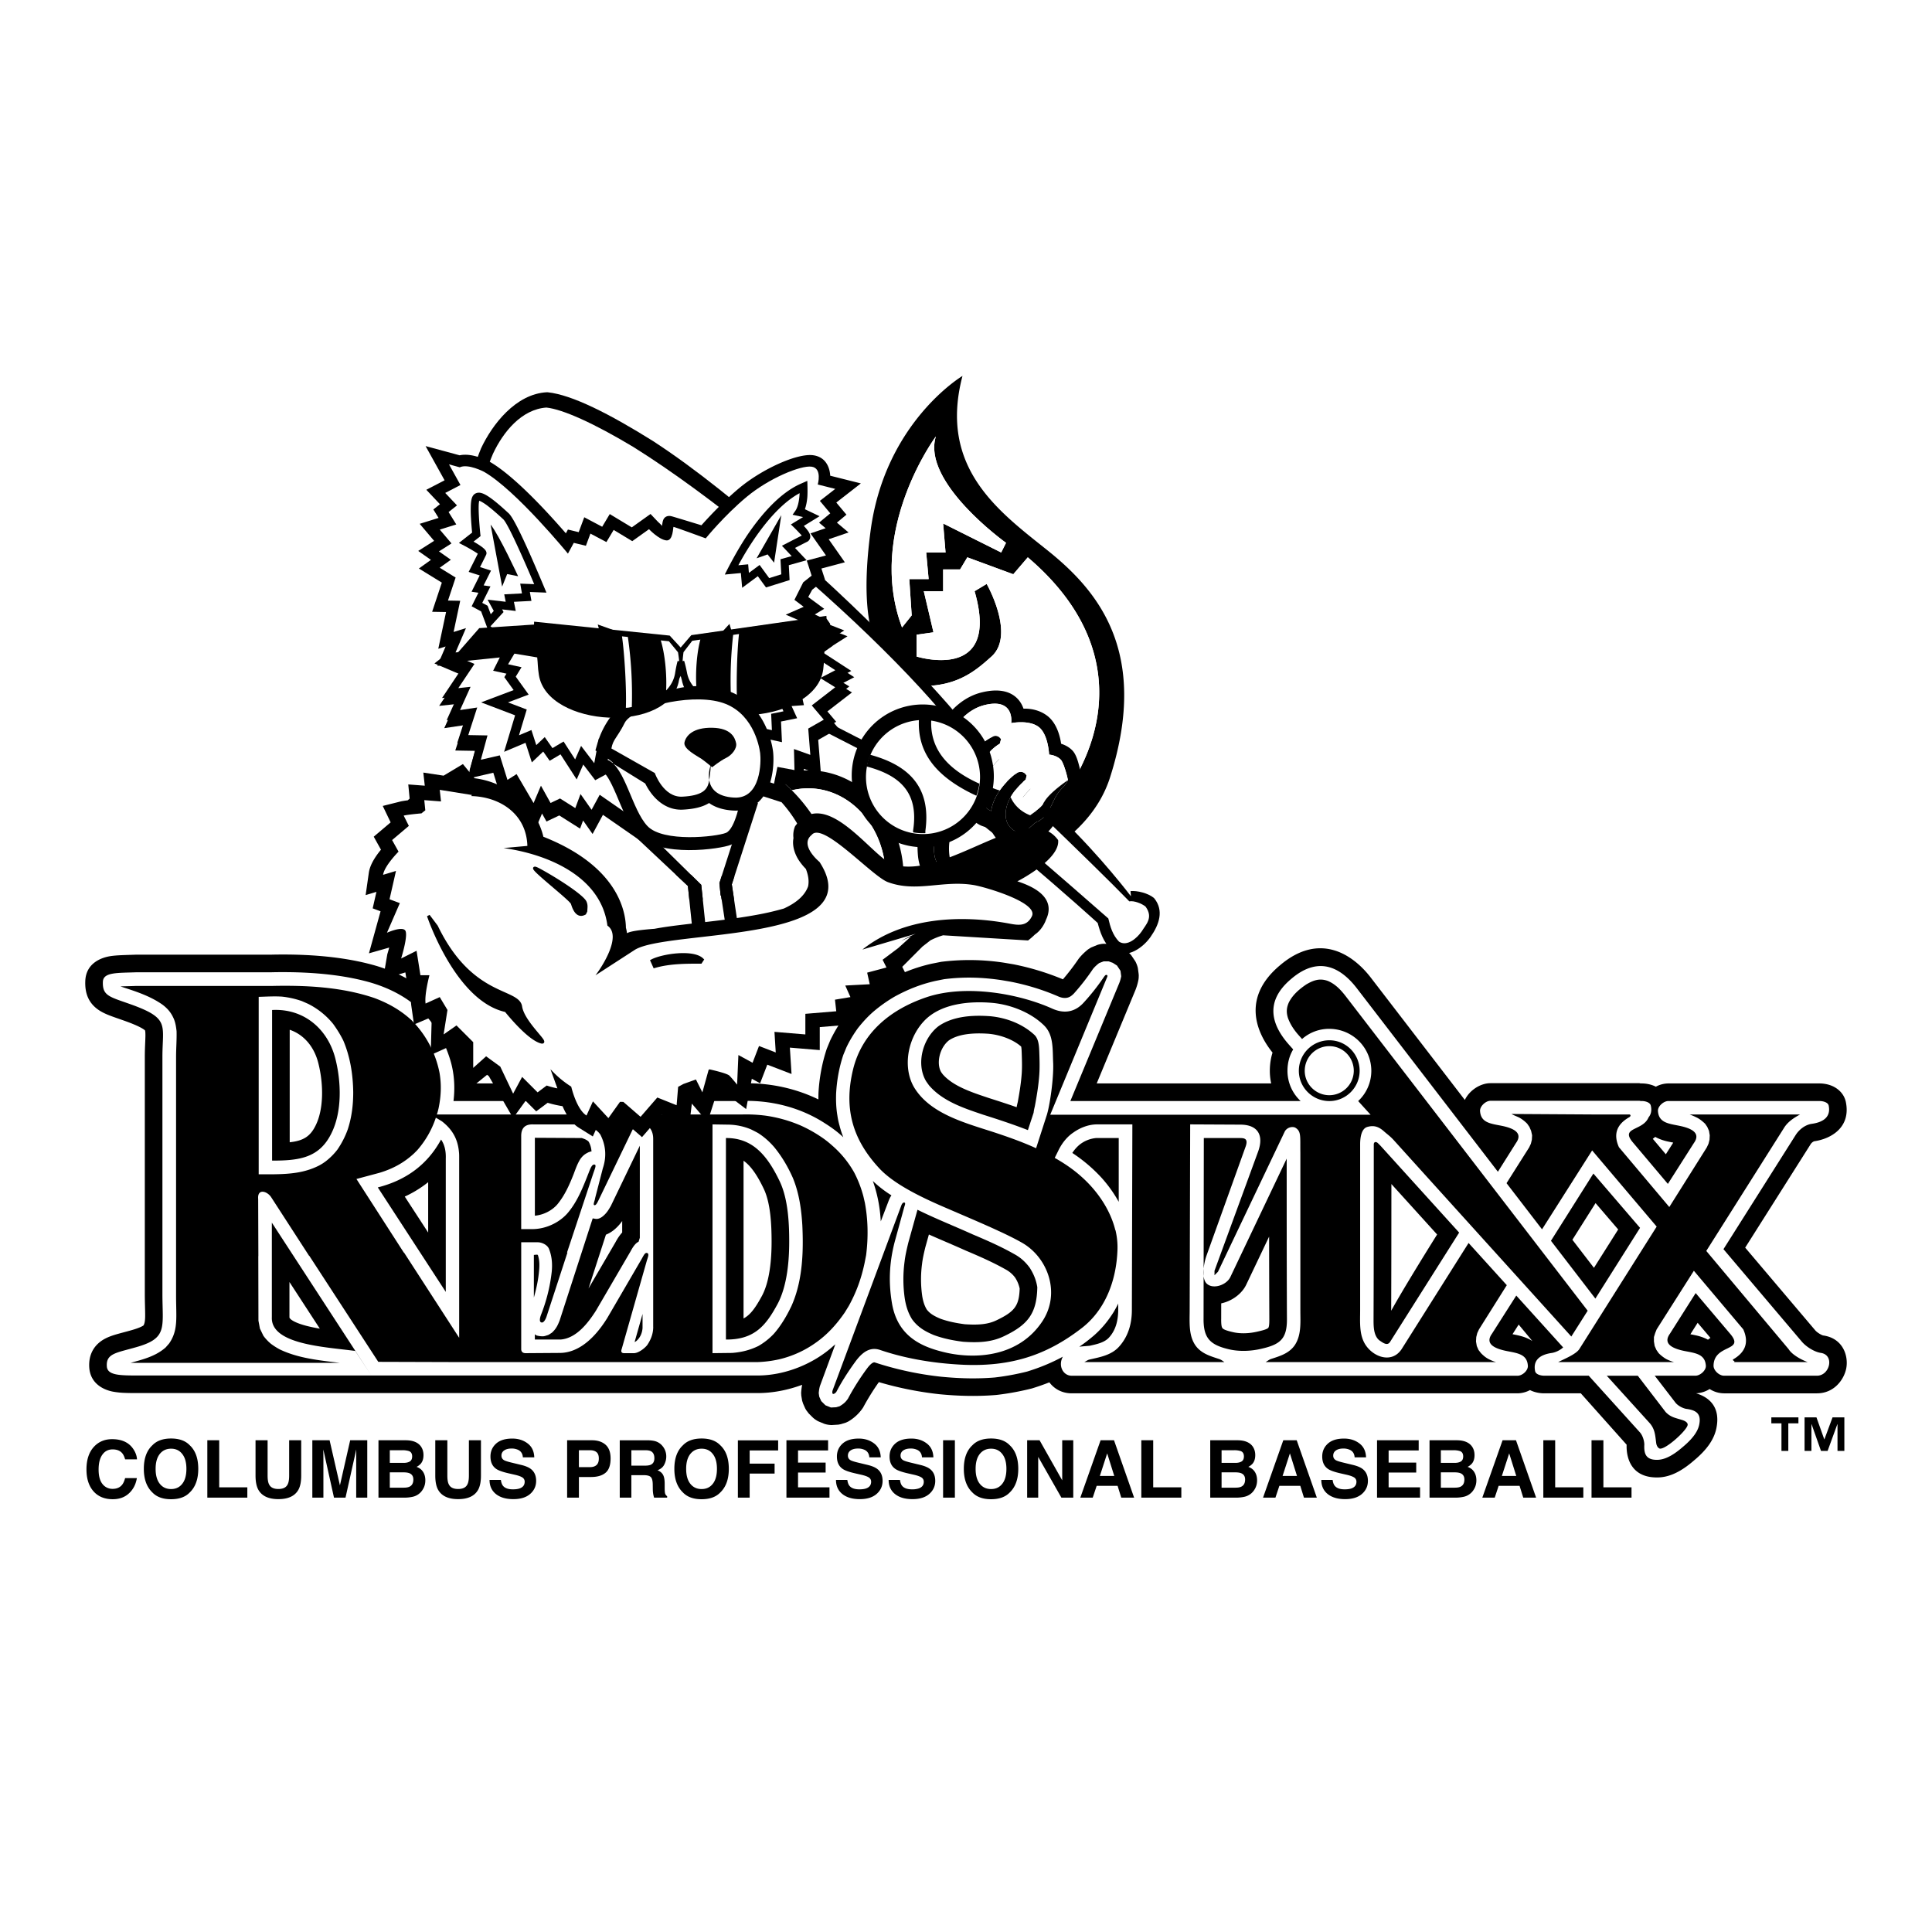 <svg xmlns="http://www.w3.org/2000/svg" width="2500" height="2500" viewBox="0 0 192.756 192.756"><g fill-rule="evenodd" clip-rule="evenodd"><path fill="#fff" d="M0 0h192.756v192.756H0V0z"/><path d="M28.878 131.457a.586.586 0 0 0 .159.189c.216.172.664.406 1.542.635.424.109.873.201 1.329.277l-3.029-4.652-.001 3.551zm122.026 1.658c.191.037.381.074.559.115.295.068.68.172 1.059.359.125.062.248.133.367.213l-1.371-1.65-.614.963zm19.746.364l-1.275-1.504-.725 1.145c.189.035.371.07.547.109a4.84 4.84 0 0 1 1.066.359l.145.076c.08-.068.162-.129.242-.185zm-64.601-35.772a23.05 23.05 0 0 0 1.576-2.063c.312-.392.641-.689.934-.925l.289-.182.643-.265.16-.047.264-.049.162-.016h.547l.148.013.244.042.145.037.471.167.213.098.574.361.141.113.213.208.113.138.365.543c.107.162.252.547.279.739l.076.568.008.146-.008.242-.018.146a5.52 5.52 0 0 1-.297 1.035l-3.873 9.338h17.408a5.984 5.984 0 0 1-.135-1.264c0-.627.09-1.236.271-1.812-1.771-2.203-2.971-5.615.75-8.716 3.941-3.349 7.266-1.077 9.035 1.212l9.4 12.227c.486-1.01 1.6-1.672 2.551-1.672h14.854c.049 0 .098.025.148.025h.1c.346 0 .783.061 1.205.234.059.023.127.055.199.092a2.663 2.663 0 0 1 1.244-.326h15.076c.346 0 .789.057 1.217.23.373.15 1.186.596 1.414 1.596.535 2.557-1.467 3.705-3.156 3.945a.756.756 0 0 0-.367.318l-6.514 10.295 6.988 8.248c.209.246.656.49.797.514 2.008.281 2.535 2.086 2.295 3.293-.219 1.102-1.197 2.48-2.922 2.48h-9.283a2.7 2.7 0 0 1-1.422-.43 2.774 2.774 0 0 1-1.354.428c1.15.338 2.414 1.215 2.059 3.311-.197 1.244-.98 2.324-2.295 3.414-1.281 1.109-2.502 1.717-3.801 1.668-2.443-.061-2.938-1.955-2.891-3.266l-4.57-5.125h-3.65c-.346 0-.789-.057-1.217-.23a2.19 2.19 0 0 1-.205-.094 2.71 2.71 0 0 1-1.252.324h-44.461c-.994 0-1.758-.453-2.238-1.096a24.96 24.96 0 0 1-1.744.609 27.778 27.778 0 0 1-3.545.65c-1.914.158-3.79.109-5.677-.074a34.747 34.747 0 0 1-6.046-1.207 24.283 24.283 0 0 0-1.575 2.539 4.491 4.491 0 0 1-1.471 1.387l-.237.111-.496.154-.261.051-.663.041a2.464 2.464 0 0 1-.752-.129l-.57-.236-.153-.08-.24-.16-.135-.111-.443-.439-.249-.328-.103-.178-.209-.471-.096-.293-.086-.51-.016-.277c.022-.305.053-.551.101-.803-1.427.529-2.945.824-4.437.824H13.853c-.487 0-.936 0-1.336-.016a8.115 8.115 0 0 1-1.274-.131c-.754-.15-2.195-.682-2.335-2.363-.104-1.389.534-2.398 1.647-2.955.409-.205.862-.342 1.245-.449.372-.104.81-.215 1.301-.355.731-.207 1.067-.375 1.216-.479.104-.17.168-.451.166-1.023-.001-.592-.035-1.299-.035-2.156v-23.615c0-.809.046-1.457.058-1.994.012-.504-.027-.625-.035-.643a.837.837 0 0 0-.177-.137c-.243-.16-.722-.406-1.661-.75-.565-.205-1.034-.361-1.424-.504-.398-.146-.856-.326-1.259-.58-1.126-.709-1.483-1.75-1.442-2.922.046-1.857 1.658-2.369 2.41-2.504.661-.119 1.626-.125 2.73-.166h13.475c4.761-.1 8.108.438 10.483 1.139 4.394 1.342 7.518 4.146 8.968 8.754.303.965.464 1.961.5 2.955h26.664c2.76-.121 5.484.412 7.914 1.596a17.55 17.55 0 0 1 .01-.686c.082-1.453.354-2.949.827-4.371l.334-.811a14.66 14.66 0 0 1 1.37-2.309 14.263 14.263 0 0 1 1.791-1.906 16.479 16.479 0 0 1 2.413-1.709c1.438-.787 2.943-1.387 4.559-1.748l.948-.188a22.708 22.708 0 0 1 6.331.098l.904.154a26.03 26.03 0 0 1 4.91 1.494zm60.892 16.291a26.184 26.184 0 0 1-.559-.113 4.864 4.864 0 0 1-1.059-.361l-.18-.096c-.082.07-.164.135-.244.191l1.301 1.543.741-1.164zM28.904 102.74v11.225c1.358-.15 2.048-.578 2.584-1.672.801-1.602.808-4.055.288-6.156-.406-1.698-1.463-2.92-2.872-3.397zm109.895 28.033c.541-.975 1.254-2.18 1.967-3.361a312.51 312.51 0 0 1 2.615-4.246l-4.561-5.035c-.002 4.223-.004 8.426-.021 12.642zm22.648-8.109l-2.258-2.631-2.311 3.66 2.15 2.799 2.419-3.828zm-69.432 6.678c.093.541.223.926.44 1.297.291.383.664.637 1.391.938.741.266 1.551.432 2.417.543 1.317.088 2.306.023 3.173-.402 1.816-.869 2.238-1.453 2.297-3.156a3.178 3.178 0 0 0-.461-1.105 2.853 2.853 0 0 0-.953-.812c-1.254-.709-2.641-1.316-3.988-1.883-1.195-.541-2.434-1.053-3.655-1.596l-.361 1.297c-.127.531-.257 1.078-.321 1.631a11.667 11.667 0 0 0 .021 3.248zm29.956 3.174c.09.105.307.227 1.092.404.713.156 1.58.129 2.41-.07.33-.074.592-.141.791-.217.178-.068.24-.119.266-.146.018-.02.049-.061.072-.189.027-.141.039-.338.039-.652-.012-2.758-.018-5.514-.021-8.27l-2.275 4.781c-.43.918-1.42 1.652-2.504 1.881l-.002 1.49c-.011.716.057.9.132.988zm-20.541-22.051c.031-.18.072-.355.113-.518.176-.963.328-1.898.396-2.861.045-.684.02-1.357-.004-2.041-.008-.197-.01-.416-.053-.627-.729-.652-1.969-1.162-3.254-1.279-1.609-.113-3.027.035-3.956.66-.939.746-1.265 2.283-.788 3.139.024.041.049.076.076.113l.103.139c.461.525 1.089.953 1.879 1.332.882.424 1.829.73 2.717 1.029.921.293 1.849.592 2.771.914zm-24.449 13.426c0-1.703-.098-3.836-.771-5.262-.694-1.457-1.334-2.336-2.026-2.822v15.736c.688-.365 1.188-1.059 1.844-2.27.766-1.439.953-3.617.953-5.382zm-36.598-4.508l2.335 3.588v-5.023a11.227 11.227 0 0 1-2.335 1.435zm18.333 9.168l2.685-4.604c.095-.176.246-.443.446-.709.062-.08.137-.176.228-.273l.001-1.145-.078.109a4.47 4.47 0 0 1-.782.812 3.151 3.151 0 0 1-.762.443l-1.738 5.367z"/><path d="M148.848 133.076c-.744 1.039.346 1.484 1.436 1.709 1.088.221 2.08.295 2.152 1.484.025.471-.543.99-1.039.99h-44.461c-.893 0-1.387-1.016-.893-1.906-.172.1-.369.197-.568.297-.99.494-1.955.867-2.996 1.189a25.178 25.178 0 0 1-3.242.594c-1.807.148-3.541.098-5.323-.076a32.256 32.256 0 0 1-6.51-1.385c-.05-.025-.099-.025-.149-.049-.272-.025-.644.469-.793.668a24.403 24.403 0 0 0-1.856 2.945c-.247.371-.47.545-.841.768l-.347.098-.52.025-.545-.223-.421-.42-.197-.445-.05-.348c.024-.248.05-.471.124-.717l1.535-4.16a.901.901 0 0 1-.173.148c-2.005 1.832-4.877 2.971-7.575 2.971H37.049l-9.927-15.25v9.432c-.124 2.75 5.397 2.971 8.318 3.369l1.609 2.449H13.853c-1.857 0-3.119 0-3.193-.891-.099-1.312.94-1.361 2.921-1.932 3.169-.891 2.624-1.93 2.624-5.348v-23.615c0-3.17.742-3.814-2.971-5.176-2.253-.816-3.02-.865-2.97-2.303.024-.988 1.411-.891 3.416-.965h13.443c4.629-.098 7.798.422 9.977 1.064 3.887 1.189 6.536 3.59 7.798 7.602.421 1.336.52 2.771.347 4.182H73.74c3.094-.146 6.114.619 8.615 2.254.667.422 1.262.867 1.783 1.361a8.763 8.763 0 0 1-.371-1.139 7.558 7.558 0 0 1-.223-1.039c-.124-.744-.149-1.461-.124-2.203.074-1.312.297-2.576.718-3.838l.296-.719c.322-.691.718-1.336 1.164-1.955.471-.594.966-1.139 1.535-1.635a14.501 14.501 0 0 1 2.129-1.508c1.312-.719 2.624-1.238 4.06-1.561l.866-.174c1.957-.248 3.812-.197 5.77.1l.865.148c1.635.322 3.17.791 4.68 1.436.32.148.668.248 1.039.148.248-.074.422-.223.594-.396a22.138 22.138 0 0 0 1.906-2.451c.199-.246.371-.395.619-.593l.445-.173h.496l.42.148.422.272.346.52.074.545c-.049.248-.1.445-.199.693l-4.875 11.758h22.973a4.114 4.114 0 0 1-1.312-3.02c0-.791.199-1.51.57-2.129l-.396-.445c-1.658-1.857-2.6-4.258.223-6.609 2.799-2.377 5.002-1.016 6.512.939l14.086 18.32 1.807-2.871c.742-1.041-.322-1.486-1.41-1.709-1.115-.223-2.105-.297-2.178-1.484-.025-.471.568-1.016 1.039-1.016h14.854c.049 0 .098.023.148.023h.1c.32 0 .816.125.891.447.123.494.023.891-.223 1.188-.57 1.387-2.896.941-1.535 2.525l3.465 4.109 2.6-4.084c.742-1.041-.346-1.486-1.436-1.709-1.088-.223-2.08-.297-2.154-1.484-.023-.471.57-.992 1.041-.992h15.076c.346 0 .842.125.916.447.223 1.064-.422 1.658-1.709 1.832-.643.098-1.238.568-1.584 1.113l-7.203 11.389 7.822 9.232c.422.496 1.236 1.016 1.881 1.115 1.41.197.916 2.277-.371 2.277H172c-.471 0-1.039-.52-1.039-.99.023-2.203 3.193-1.387 1.656-3.193l-3.439-4.061-2.574 4.061c-.744 1.039.346 1.484 1.41 1.709 1.115.221 2.105.295 2.18 1.484.023.471-.57.99-1.041.99h-4.061l2.057 2.674c.221.297.742.594 1.139.643.891.125 1.436.445 1.262 1.461-.1.645-.52 1.387-1.684 2.354-1.139.988-1.955 1.285-2.625 1.262-1.014-.025-1.236-.596-1.188-1.51 0-.396-.172-.941-.445-1.238l-5.1-5.645h-4.432c-.346 0-.842-.123-.916-.445-.223-1.064.422-1.66 1.709-1.832a2.358 2.358 0 0 0 1.088-.545l-4.678-5.174-2.431 3.817zM27.147 115.795c2.673 0 4.704-.246 5.917-2.723 1.063-2.129.989-5.051.42-7.352-.718-2.996-3.119-5.125-6.337-4.951v15.026zm111.55 18.072l6.883-10.891-7.848-8.666-.248-.248c-.199-.197-.422-.148-.422.125 0 5.842 0 11.635-.023 17.453 0 .691 0 1.607.568 2.078.397.274.819.594 1.09.149zm20.276-16.783l-4.234 6.709 4.432 5.768 4.457-7.057-4.655-5.42zm-67.436 3.613l-.917 3.293c-.147.619-.297 1.238-.371 1.883a13.341 13.341 0 0 0 .025 3.713c.123.742.321 1.385.717 2.029.569.793 1.288 1.213 2.178 1.584.94.348 1.932.545 2.921.668 1.412.1 2.799.074 4.109-.568 2.377-1.139 3.244-2.277 3.293-4.877-.123-.742-.371-1.336-.768-1.955-.445-.594-.916-1.016-1.561-1.363-1.311-.742-2.723-1.361-4.133-1.955-1.804-.817-3.686-1.559-5.493-2.452zm28.842 4.557l3.91-10.893c.271-.818-.197-.818-.668-.818h-3.516l-.025 17.973c-.025 2.006.645 2.674 2.6 3.119 1.016.223 2.154.174 3.193-.074 1.832-.42 2.525-.965 2.525-2.92-.025-5.348-.025-10.695-.025-16.043l-5.619 11.809c-.371.793-1.707 1.264-2.352.668-.568-.52-.297-2.081-.023-2.821zm-32.505-3.393l.767-2.006c.075-.197.172-.42.297-.594a11.665 11.665 0 0 1-1.857-1.436c.446 1.239.718 2.601.793 4.036zm19.804 12.502c.42-.051.893-.074 1.064-.1.645-.148 1.41-.297 1.881-.791.693-.744.916-1.684.941-2.674v-.742c-.123.271-.271.52-.42.791-.57.916-1.189 1.684-2.006 2.4-.47.399-.941.769-1.46 1.116zm3.937-14.457v-6.363h-2.254a3.087 3.087 0 0 0-1.658.668c-.297.248-.521.52-.719.818a15.559 15.559 0 0 1 2.871 2.426 12.997 12.997 0 0 1 1.76 2.451zm-9.062-7.154l.57-1.734c.025-.223.074-.445.123-.643.199-1.064.371-2.105.445-3.17.051-.742.025-1.484 0-2.227-.023-.57-.049-1.287-.469-1.709-1.189-1.115-2.824-1.732-4.432-1.881-1.709-.125-3.688-.025-5.15.99-1.559 1.188-2.253 3.689-1.287 5.422.099.172.222.32.322.469 1.361 1.609 3.515 2.303 5.421 2.947 1.486.47 2.998.966 4.457 1.536zm-30.127.791v20.104c2.872.023 4.01-1.438 5.149-3.541.99-1.857 1.164-4.432 1.164-6.215 0-1.658-.074-4.184-.941-6.016-1.263-2.648-2.748-4.357-5.372-4.332zm-27.951 15.35v-13.295c.025-.717-.098-1.361-.469-1.906-1.362 2.502-3.491 4.061-6.313 4.777l6.782 10.424zm14.558-14.038l-.025-.049a2.231 2.231 0 0 0-.272-.893c-.173-.197-.47-.297-.693-.371l-4.679-.025v7.773c.842-.074 1.684-.494 2.228-1.113.743-.891 1.214-1.957 1.634-3.02.198-.521.372-1.041.669-1.51.247-.348.47-.521.841-.693l.297-.099zm.098 6.709l-3.293 10.176c-.148.369-.272.668-.544.988-.074.074-.149.174-.248.248-.124.074-.248.174-.372.223-.173.049-.347.125-.521.125-.197 0-.396-.025-.593-.076-.075-.023-.124-.074-.198-.123v.521H55.937c1.56-.125 2.724-1.635 3.516-2.873l3.466-5.941c.173-.322.445-.791.792-.941l.124-.395v-9.186l-2.896 6.016c-.248.42-.421.719-.817 1.039-.223.174-.421.248-.62.248-.123 0-.247-.049-.371-.049zm4.976 9.532l-.792 2.797a.554.554 0 0 0 .198-.123c.371-.322.57-.818.594-1.287v-1.387zm-10.843-1.635c.248-.891.446-1.781.521-2.697.049-.521.049-1.041-.125-1.561-.124-.049-.272 0-.396 0v4.258z" fill="#fff"/><path d="M132.631 103.789c1.66 0 3.021 1.361 3.021 3.045 0 1.66-1.361 3.02-3.021 3.02-1.682 0-3.045-1.359-3.045-3.02a3.043 3.043 0 0 1 3.045-3.045zM86.289 120.004l-.148-.643a11.539 11.539 0 0 0-.916-2.377 10.05 10.05 0 0 0-2.204-2.699 9.682 9.682 0 0 0-.791-.643 13.488 13.488 0 0 0-2.377-1.363 13.757 13.757 0 0 0-3.441-.965 15.07 15.07 0 0 0-2.352-.123H43.584c.074-.197.123-.42.173-.619.248-1.188.298-2.326.099-3.516a10.217 10.217 0 0 0-2.401-4.852l-.396-.42c-1.114-1.016-2.303-1.684-3.689-2.205-3.267-1.113-6.832-1.287-10.249-1.211h-13.59c-.496.023-.991.023-1.51.049 1.361.445 2.921.916 4.208 1.832.545.42.867.816 1.139 1.461.148.395.198.742.248 1.162.024.842-.049 1.732-.049 2.576v23.914c0 .619.025 1.236.025 1.855 0 1.064-.099 1.932-.718 2.822l-.347.396c-1.015.893-2.252 1.188-3.49 1.535H33.88c-2.005-.248-4.109-.447-5.966-1.338a6.78 6.78 0 0 1-.892-.568 4.446 4.446 0 0 1-.743-.793l-.347-.719-.147-.791-.014-6.436h.007l-.019-5.695c-.099-1.088.892-.793 1.288-.197l3.788 5.854h.021l6.886 10.584 8.07.025H75.57a11.59 11.59 0 0 0 2.253-.297 10.382 10.382 0 0 0 3.565-1.635c1.163-.816 2.079-1.832 2.896-3.02l.396-.645c.768-1.387 1.262-2.771 1.584-4.309l.149-.766.031-.258v-.004c.187-1.663.151-3.31-.155-4.958zm-40.477 13.469l-5.5-8.502h-.024l-4.726-7.344 2.304-.617c1.312-.396 2.426-.99 3.441-1.932l.321-.322a9.432 9.432 0 0 0 1.857-3.242c.222.123.421.248.619.371 1.015.793 1.56 1.732 1.683 3.02.025.199.025.371.025.545v18.023zm19.36-1.09c0 .768-.296 1.361-.594 1.807-.223.297-.866.816-1.337.816h-.965c-.272 0-.347-.148-.248-.42l2.5-8.789c.1-.346.298-.742 0-.791-.197-.025-.321.271-.52.619l-3.417 5.867c-1.362 2.201-2.995 3.49-4.753 3.49l-3.267.023c-.347.025-.544-.074-.57-.371v-10.693h1.634c.446 0 .99.271 1.139.668.047.119.089.24.125.361.185.629.209 1.273.147 1.916a16.695 16.695 0 0 1-1.065 4.283c-.148.396-.173.719.025.768.173.074.396-.174.544-.645l2.063-6.322h-.043l2.585-7.789c.197-.594.371-.939.172-.988-.247-.051-.396.295-.594.816-.545 1.385-1.089 2.797-2.03 3.936-.743.916-2.104 1.684-3.614 1.684H52v-9.283c0-.793.371-1.189 1.188-1.164h4.926c.866.197 1.461.545 1.783 1.016.544 1.064.643 2.178.248 3.365l-.768 2.971c-.025.225-.223.645-.1.693.174.1.347-.297.446-.494l3.367-6.98c.248-.447.594-.619 1.064-.57.669.074 1.015.693 1.015 1.436v18.764h.003zm14.899-7.414c-.075 1.844-.367 3.684-1.11 5.334-.471.99-1.04 1.957-1.758 2.773a6.668 6.668 0 0 1-1.535 1.213c-.867.422-1.684.619-2.625.693l-1.956.023V112.181l1.634.025a6.087 6.087 0 0 1 2.203.471c.247.123.495.246.717.371.619.395 1.14.865 1.61 1.41.768.941 1.361 1.955 1.856 3.07.62 1.51.842 3.094.941 4.703.043.9.06 1.818.023 2.738zM25.81 99.457c.768-.023 1.559-.074 2.327-.023a8.877 8.877 0 0 1 1.98.445l.618.271a7.6 7.6 0 0 1 2.501 2.004c.396.547.718 1.066 1.014 1.66.694 1.635.966 3.391.991 5.148 0 1.289-.148 2.502-.544 3.715a8.764 8.764 0 0 1-1.041 2.029 6.403 6.403 0 0 1-1.164 1.162 4.823 4.823 0 0 1-.667.422c-1.412.719-2.872.842-4.432.867H25.81v-17.7zM172.984 135.898h7.377c-.57-.199-1.559-.719-1.906-1.287l-8.219-9.805 1.312-2.076 6.461-10.227c.371-.594.99-.99 1.584-1.312h-11.016c.273.1.494.199.742.322.322.172.52.346.793.594l.221.322.174.395.074.447-.023.445-.1.396-.174.371-3.738 5.941-5.025-5.967c-.568-1.262-.246-2.252.99-2.971.248-.123.199-.322-.023-.297h-3.641l-8.045-.049c.197.123.545.248.793.371.297.172.52.346.768.594l.223.322.172.395.1.447-.025.445-.098.396-.174.371-2.254 3.564 3.541 4.605 5-7.873 6.438 7.6-.221.35-7.502 11.881c-.348.52-1.535.99-2.105 1.287h11.561a4.196 4.196 0 0 1-.768-.297 3.576 3.576 0 0 1-.768-.596l-.223-.32-.174-.396-.072-.447v-.443l.123-.396.148-.371 3.713-5.844 4.928 5.844c.568 1.262.246 2.252-.967 2.971-.248.125.273.224.025.298zM167.885 141.691c-.693-.225-1.189-.271-1.709-.818l-2.771-3.613h-3.096l4.309 4.754c.494.594.52 1.162.617 1.93.025.223.125.471.322.57.521.223 2.822-1.857 2.822-2.377 0-.223-.272-.371-.494-.446z"/><path d="M147.287 133.398l-.025.443.076.447.172.396.248.32c.248.248.445.422.768.596.248.123.471.223.742.297H126.27c.174-.1.322-.223.496-.297.814-.271 1.781-.521 2.375-1.338.719-1.016.596-2.326.596-3.564v-15.721c-.025-1.584.098-2.08-.471-2.449-.223-.15-.768-.125-1.064.32l-4.705 9.881-1.98 4.156-.346.346v-.445l1.484-4.057 2.873-7.85c.594-1.658-.074-2.674-1.783-2.674l-5-.025-.051 18.518c0 1.238-.123 2.549.596 3.564.594.816 1.559 1.066 2.375 1.338.199.074.348.197.496.297h-13.986c.172-.074.32-.199.494-.248 1.041-.246 2.229-.42 3.02-1.338.916-1.039 1.238-2.326 1.238-3.613l.049-18.518h-3.514c-.842 0-1.684.322-2.377.816-.668.445-1.189 1.139-1.535 1.883l-.32.643c.965.545 1.879 1.164 2.697 1.906 1.576 1.408 2.855 3.293 3.348 5.301h.016c.146.619.219 1.256.201 1.904-.1 3.268-1.312 6.188-3.664 7.945-3.465 2.65-6.955 3.764-11.61 3.59-3.441-.148-6.239-.742-8.417-1.484-1.04-.348-1.808.271-2.476 1.188-.644.891-1.288 1.857-1.882 2.996-.074.1-.248.246-.347.197-.099-.074-.05-.297 0-.42l5.915-15.916.893-2.404c.05-.148.149-.371.322-.346.149.023.05.271 0 .42l-.891 3.242c-.545 1.957-.744 4.012-.347 6.363.568 3.416 3.068 4.432 5.52 4.977 2.897.619 7.131.396 9.483-3.145 1.855-2.797.568-6.338-1.98-7.822-.633-.365-1.436-.764-2.326-1.178h-.016l-.213-.105c-1.537-.707-3.322-1.459-4.997-2.184-2.674-1.139-5.323-2.449-6.758-4.01-2.674-2.896-3.516-5.967-2.6-9.803.892-3.715 3.763-6.041 7.377-7.254 3.887-1.287 9.161-.348 12.478 1.139 1.139.52 2.252.42 3.168-.594a21.957 21.957 0 0 0 1.98-2.502c.123-.172.199-.297.322-.246.123.049.049.172-.023.346l-5.621 13.592h31.959l-1.236-1.363a4.114 4.114 0 0 0 1.312-3.02 4.196 4.196 0 0 0-4.186-4.184 4.064 4.064 0 0 0-2.723 1.016l-.42-.471c-.42-.494-.768-1.016-.99-1.635-.174-.568-.148-1.014.098-1.559.396-.768 1.041-1.312 1.734-1.783.717-.42 1.336-.643 2.154-.346.766.322 1.311.916 1.807 1.561l17.924 23.297 6.188 8.043-1.633 2.574-9.602-10.617-8.148-9.014c-.348-.371-.545-.494-.916-.818-.545-.494-1.016-.643-1.66-.469-.594.148-.742.988-.742 1.758v16.512c0 1.238-.123 2.549.594 3.564.842 1.189 2.6 1.758 3.541.348l6.684-10.596 3.812 4.209-2.771 4.406-.174.371-.101.399zm-43.916-18.839l1.039-3.219c.322-.939.717-3.688.668-5.223-.074-1.387.074-2.848-.916-3.812-1.336-1.312-3.391-2.105-5.248-2.254-2.104-.172-5.075.025-6.758 1.857-1.758 1.906-2.08 4.902-.842 6.758 1.609 2.451 4.877 3.342 7.725 4.258 1.436.471 2.92.99 4.332 1.635z"/><path d="M132.631 109.27c-1.361 0-2.457-1.104-2.457-2.436a2.456 2.456 0 0 1 2.457-2.459c1.334 0 2.436 1.096 2.436 2.459a2.449 2.449 0 0 1-2.436 2.436z" fill="#fff"/><path d="M9.423 144.293c.462-.471 1.049-.707 1.761-.707.954 0 1.65.316 2.091.949.244.354.375.709.393 1.066h-1.184c-.077-.273-.176-.48-.296-.621-.216-.248-.534-.373-.957-.373-.431 0-.771.176-1.02.529-.249.348-.373.844-.373 1.486s.131 1.125.392 1.445a1.25 1.25 0 0 0 1.004.477c.415 0 .731-.137.95-.41.12-.148.22-.369.3-.664h1.172c-.103.623-.365 1.131-.788 1.521-.42.391-.96.586-1.619.586-.814 0-1.456-.264-1.922-.791-.466-.531-.7-1.258-.7-2.184 0-.997.266-1.768.796-2.309zM18.182 148.041c.277-.35.416-.848.416-1.492 0-.643-.138-1.137-.416-1.486-.274-.354-.646-.527-1.115-.527s-.843.174-1.122.523c-.28.35-.419.846-.419 1.49s.139 1.143.419 1.492c.279.35.652.523 1.122.523s.841-.173 1.115-.523zm.742.869c-.428.445-1.047.668-1.857.668s-1.429-.223-1.856-.668c-.574-.545-.861-1.332-.861-2.361 0-1.047.287-1.834.861-2.361.428-.445 1.047-.666 1.856-.668.811 0 1.43.223 1.857.668.571.527.857 1.314.857 2.361.001 1.029-.285 1.816-.857 2.361zM20.685 143.695h1.185v4.696h2.806v1.029h-3.991v-5.725zM25.495 143.695h1.204v3.518c0 .395.046.682.138.863.143.32.457.482.938.482.479 0 .791-.162.935-.482.092-.182.139-.469.139-.863v-3.518h1.203v3.518c0 .609-.093 1.084-.281 1.422-.348.621-1.013.934-1.996.934-.981 0-1.648-.312-1.999-.934-.188-.338-.281-.812-.281-1.422v-3.518zM34.938 143.695h1.704v5.725h-1.104v-3.873l.003-.465c.003-.203.004-.357.004-.467l-1.073 4.805h-1.149l-1.065-4.805c0 .109.001.264.004.467l.004.465v3.873h-1.104v-5.725h1.723l1.03 4.5 1.023-4.5zM38.891 144.689v1.262h1.392c.248 0 .449-.047.604-.139.157-.096.234-.266.235-.506 0-.266-.103-.443-.308-.527a2.117 2.117 0 0 0-.677-.09h-1.246zm0 2.209v1.527h1.392c.248 0 .441-.033.581-.102.251-.123.376-.363.376-.715 0-.297-.122-.502-.365-.613-.136-.062-.326-.094-.572-.098h-1.412v.001zm3.099-2.593c.175.244.261.535.261.873 0 .352-.086.631-.261.844a1.355 1.355 0 0 1-.431.326c.29.105.507.273.654.504.149.232.223.512.223.84 0 .34-.084.645-.253.912-.107.18-.242.33-.404.451a1.541 1.541 0 0 1-.646.287 3.825 3.825 0 0 1-.803.078h-2.57v-5.725h2.753c.695.01 1.187.213 1.477.61zM43.428 143.695h1.204v3.518c0 .395.046.682.138.863.143.32.457.482.938.482.48 0 .791-.162.935-.482.092-.182.139-.469.139-.863v-3.518h1.203v3.518c0 .609-.093 1.084-.281 1.422-.348.621-1.014.934-1.996.934s-1.647-.312-1.999-.934c-.187-.338-.281-.812-.281-1.422v-3.518zM49.972 147.652c.036.262.107.457.211.586.192.236.522.354.988.354.279 0 .506-.031.68-.092.331-.121.496-.342.496-.666a.49.49 0 0 0-.245-.438c-.165-.102-.422-.189-.773-.268l-.599-.137c-.589-.135-.998-.281-1.223-.439-.382-.264-.573-.676-.573-1.238 0-.512.185-.938.554-1.277.37-.34.912-.51 1.626-.51.598 0 1.106.162 1.526.482.423.318.645.781.665 1.391h-1.138c-.02-.344-.169-.59-.446-.734a1.481 1.481 0 0 0-.688-.145c-.305 0-.549.062-.73.188a.595.595 0 0 0-.273.52c0 .205.09.357.269.459.116.066.362.146.739.236l.977.236c.428.104.75.242.969.416.338.27.507.66.507 1.17 0 .523-.199.957-.596 1.305-.396.344-.953.518-1.677.518-.737 0-1.318-.17-1.741-.51-.423-.342-.635-.811-.635-1.406h1.13v-.001zM59.511 144.879c-.154-.127-.371-.189-.65-.189h-1.104v1.686h1.104c.279 0 .496-.068.65-.205.156-.139.234-.355.234-.654.001-.298-.078-.511-.234-.638zm.9 2.062c-.338.281-.821.42-1.45.42h-1.203v2.059h-1.176v-5.725h2.468c.569 0 1.023.146 1.361.441.339.297.508.754.508 1.371-.001.679-.169 1.155-.508 1.434zM62.991 144.689v1.539h1.342c.267 0 .467-.031.6-.094.235-.109.354-.324.354-.646 0-.346-.114-.578-.342-.699-.128-.066-.321-.1-.576-.1h-1.378zm2.537-.847c.216.092.397.225.546.4a1.6 1.6 0 0 1 .399 1.084c0 .271-.068.539-.204.805-.136.262-.36.445-.673.555.262.105.447.258.554.455.11.193.165.49.165.893v.385c0 .262.011.439.031.531a.48.48 0 0 0 .215.326v.145h-1.303a3.893 3.893 0 0 1-.077-.307 2.975 2.975 0 0 1-.05-.494l-.007-.531c-.005-.365-.072-.609-.2-.73-.125-.121-.362-.182-.711-.182H62.99v2.244h-1.157v-5.725h2.78c.397.007.702.056.915.146zM71.115 148.041c.277-.35.415-.848.415-1.492 0-.643-.138-1.137-.415-1.486-.274-.354-.646-.527-1.115-.527s-.843.174-1.123.523c-.28.35-.419.846-.419 1.49s.14 1.143.419 1.492c.279.35.653.523 1.123.523.469 0 .841-.173 1.115-.523zm.742.869c-.428.445-1.047.668-1.857.668s-1.429-.223-1.857-.668c-.574-.545-.862-1.332-.862-2.361 0-1.047.288-1.834.862-2.361.428-.445 1.047-.666 1.857-.668.81 0 1.429.223 1.857.668.572.527.857 1.314.857 2.361 0 1.029-.285 1.816-.857 2.361zM73.619 143.703h4.017v1.006h-2.842v1.316h2.488v.995h-2.488v2.4h-1.175v-5.717zM82.619 144.709H79.62v1.215h2.753v.994H79.62v1.473h3.137v1.029h-4.294v-5.725h4.156v1.014zM84.538 147.652c.036.262.106.457.211.586.192.236.522.354.988.354.279 0 .506-.031.681-.092.33-.121.495-.342.495-.666a.491.491 0 0 0-.246-.438c-.164-.102-.422-.189-.773-.268l-.599-.137c-.59-.135-.998-.281-1.224-.439-.382-.264-.572-.676-.572-1.238 0-.512.184-.938.554-1.277.369-.34.911-.51 1.626-.51.597 0 1.106.162 1.527.482.423.318.645.781.665 1.391h-1.139c-.02-.344-.169-.59-.445-.734a1.484 1.484 0 0 0-.688-.145c-.305 0-.549.062-.731.188s-.272.297-.272.52c0 .205.089.357.269.459.115.066.362.146.738.236l.977.236c.428.104.75.242.969.416.338.27.507.66.507 1.17 0 .523-.199.957-.596 1.305-.396.344-.954.518-1.676.518-.738 0-1.319-.17-1.742-.51-.423-.342-.635-.811-.635-1.406h1.131v-.001zM89.79 147.652c.036.262.106.457.211.586.192.236.522.354.988.354a2.1 2.1 0 0 0 .681-.092c.331-.121.496-.342.496-.666a.491.491 0 0 0-.246-.438c-.164-.102-.422-.189-.772-.268l-.6-.137c-.59-.135-.998-.281-1.223-.439-.383-.264-.573-.676-.573-1.238 0-.512.184-.938.554-1.277.369-.34.912-.51 1.626-.51.598 0 1.106.162 1.526.482.423.318.645.781.666 1.391h-1.138c-.021-.344-.169-.59-.446-.734a1.481 1.481 0 0 0-.688-.145c-.305 0-.549.062-.73.188a.594.594 0 0 0-.274.52c0 .205.09.357.27.459.116.066.362.146.739.236l.976.236c.428.104.751.242.968.416.339.27.508.66.508 1.17 0 .523-.199.957-.596 1.305-.395.344-.954.518-1.677.518-.739 0-1.319-.17-1.742-.51-.423-.342-.635-.811-.635-1.406h1.131v-.001zM95.269 149.42h-1.177v-5.725h1.177v5.725zM99.994 148.041c.277-.35.416-.848.416-1.492 0-.643-.139-1.137-.416-1.486-.275-.354-.646-.527-1.115-.527s-.844.174-1.123.523-.418.846-.418 1.49.139 1.143.418 1.492.654.523 1.123.523.84-.173 1.115-.523zm.742.869c-.428.445-1.047.668-1.857.668s-1.43-.223-1.857-.668c-.574-.545-.861-1.332-.861-2.361 0-1.047.287-1.834.861-2.361.428-.445 1.047-.666 1.857-.668.811 0 1.43.223 1.857.668.57.527.857 1.314.857 2.361.001 1.029-.286 1.816-.857 2.361zM102.479 143.695h1.24l2.258 3.996v-3.996h1.103v5.725h-1.184l-2.314-4.066v4.066h-1.103v-5.725zM109.732 147.256h1.438l-.707-2.252-.731 2.252zm.075-3.561h1.338l2.006 5.725h-1.283l-.365-1.178h-2.088l-.393 1.178h-1.238l2.023-5.725zM113.869 143.695h1.186v4.696h2.806v1.029h-3.992v-5.725zM121.877 144.689v1.262h1.391c.248 0 .449-.047.604-.139.156-.096.234-.266.234-.506 0-.266-.102-.443-.307-.527a2.12 2.12 0 0 0-.678-.09h-1.244zm0 2.209v1.527h1.391c.248 0 .441-.033.58-.102.252-.123.377-.363.377-.715 0-.297-.121-.502-.365-.613-.137-.062-.326-.094-.572-.098h-1.411v.001zm3.098-2.593c.174.244.262.535.262.873 0 .352-.088.631-.262.844a1.384 1.384 0 0 1-.43.326c.289.105.506.273.652.504.148.232.223.512.223.84 0 .34-.084.645-.252.912a1.565 1.565 0 0 1-1.05.738 3.818 3.818 0 0 1-.803.078h-2.57v-5.725h2.754c.694.01 1.187.213 1.476.61zM127.963 147.256h1.438l-.707-2.252-.731 2.252zm.072-3.561h1.338l2.008 5.725h-1.285l-.365-1.178h-2.088l-.393 1.178h-1.236l2.021-5.725zM132.957 147.652c.035.262.105.457.211.586.193.236.521.354.988.354.279 0 .506-.031.68-.092.332-.121.496-.342.496-.666a.491.491 0 0 0-.246-.438c-.164-.102-.42-.189-.771-.268l-.6-.137c-.59-.135-.998-.281-1.225-.439-.381-.264-.572-.676-.572-1.238 0-.512.186-.938.555-1.277s.912-.51 1.625-.51c.598 0 1.107.162 1.527.482.424.318.645.781.666 1.391h-1.139c-.021-.344-.168-.59-.445-.734a1.486 1.486 0 0 0-.689-.145c-.305 0-.549.062-.73.188s-.273.297-.273.52c0 .205.09.357.27.459.115.066.361.146.738.236l.977.236c.428.104.752.242.969.416.338.27.508.66.508 1.17 0 .523-.199.957-.596 1.305-.395.344-.953.518-1.676.518-.738 0-1.318-.17-1.742-.51-.424-.342-.635-.811-.635-1.406h1.129v-.001zM141.543 144.709h-3v1.215h2.754v.994h-2.754v1.473h3.137v1.029h-4.293v-5.725h4.156v1.014zM143.754 144.689v1.262h1.391c.25 0 .451-.047.604-.139.156-.096.234-.266.234-.506 0-.266-.102-.443-.307-.527a2.114 2.114 0 0 0-.676-.09h-1.246zm0 2.209v1.527h1.391c.25 0 .443-.033.582-.102.25-.123.375-.363.375-.715 0-.297-.121-.502-.365-.613-.135-.062-.326-.094-.572-.098h-1.411v.001zm3.098-2.593c.176.244.262.535.262.873 0 .352-.086.631-.262.844a1.36 1.36 0 0 1-.43.326c.289.105.508.273.652.504.15.232.225.512.225.84 0 .34-.086.645-.254.912-.107.18-.242.33-.404.451a1.536 1.536 0 0 1-.646.287 3.818 3.818 0 0 1-.803.078h-2.568v-5.725h2.752c.694.01 1.186.213 1.476.61zM149.84 147.256h1.438l-.707-2.252-.731 2.252zm.072-3.561h1.338l2.008 5.725h-1.283l-.367-1.178h-2.088l-.391 1.178h-1.238l2.021-5.725zM153.977 143.695h1.183v4.696h2.809v1.029h-3.992v-5.725zM158.787 143.695h1.184v4.696h2.806v1.029h-3.99v-5.725zM104.475 54.881c-4.826-3.861-10.859-8.204-8.447-17.374 0 0-7.721 4.585-9.169 15.443-1.448 10.858 1.448 12.548 1.448 12.548s-13.514-4.102-17.616-5.309c-1.215-.357-4.081-.947-7.808-1.419v2.377c7.481 1.213 15.751 3.673 21.803 5.799 8.929 3.137 11.824.724 14.237-1.448 2.412-2.172-.482-7.24-.482-7.24l-1.207.725c2.654 9.169-5.791 6.515-5.791 6.515v-2.172l1.689-.241-.965-4.103h1.931V56.81h1.689l.724-1.207 4.585 1.689 1.447-1.689c11.342 9.652 6.998 20.511 1.689 26.061-5.309 5.55-11.583 5.066-15.925 5.791-4.344.724-15.927-.241-21.959-.241-1.027 0-2.201.035-3.464.101v2.663c4.833-.25 11.684-.439 16.254.133 7.722.964 27.992-1.207 31.611-12.548 4.06-12.726-1.448-18.82-6.274-22.682zm-4.586.242l-5.791-2.896.241 2.896h-1.931l.242 2.654h-1.93l.241 3.62-.965 1.206c-3.62-9.652 3.378-19.063 3.378-19.063-1.448 4.585 6.997 10.618 6.997 10.618l-.482.965z"/><path d="M88.307 87.458c4.343-.725 10.617-.241 15.925-5.791 5.309-5.55 9.652-16.409-1.689-26.061l-1.447 1.689-4.585-1.689-.724 1.207h-1.689v2.172h-1.931l.965 4.103-1.689.241v2.172s8.445 2.654 5.791-6.515l1.207-.725s2.895 5.068.482 7.24c-2.413 2.172-5.309 4.585-14.237 1.448-6.052-2.126-14.322-4.586-21.803-5.799v26.169a68.803 68.803 0 0 1 3.464-.101c6.033-.001 17.616.963 21.96.24z" fill="#fff"/><path d="M93.374 43.54s-6.998 9.411-3.378 19.063l.965-1.206-.241-3.62h1.93l-.242-2.654h1.931l-.241-2.896 5.791 2.896.482-.965s-8.445-6.033-6.997-10.618z" fill="#fff"/><path d="M115.1 89.569l.082.084c.928 1.188.508 2.543-.4 3.837-.639.915-2.283 2.337-3.842 1.324l-.092-.075c-.785-.813-1.08-1.719-1.332-2.655 0 0-3.324-3.025-7.391-6.439-4.01-3.364-8.273-6.64-9.52-7.487-3.083-1.379-12.94-6.562-22.763-11.568-4.928-2.512-9.521-4.956-13.536-7.091-3.981-2.116-7.154-3.903-8.678-5.538-1.821-2.791-.659-6.694.359-9.213 1.107-2.375 3.458-5.45 6.574-5.613l.082.002c2.441.257 6.174 2.158 10.5 4.862 4.328 2.812 8.84 6.526 13.333 10.432 8.943 7.776 16.514 15.971 18.495 18.774 1.107 1.064 5.162 4.819 9.009 8.536 3.9 3.767 6.855 7.68 6.855 7.68l-.045-.517c.687-.059 1.741.206 2.31.665z"/><path d="M112.674 89.93c.463-.091 1.242.214 1.617.519.805 1.108.039 1.778-.377 2.469-.484.692-1.463 1.554-2.27 1.029-.625-.646-.871-1.466-1.066-2.311-1.896-1.649-5.523-4.862-9.166-7.918s-7.079-5.652-8.289-6.469c-5.277-2.347-15.351-7.619-24.619-12.755-9.261-5.132-17.604-9.196-19.771-11.441-1.387-2.22-.571-5.374.449-7.776 1.02-2.187 2.859-4.442 5.331-4.615 1.643.173 4.765 1.581 8.672 3.929 3.867 2.416 8.171 5.596 12.613 9.195 8.882 7.194 17.069 15.405 20.349 20.088 2.115 2.04 12.855 12.254 16.527 16.056z" fill="#fff"/><path d="M80.628 76.858a8.705 8.705 0 0 0-3.207.609c.589.449 1.115.916 1.58 1.381a6.851 6.851 0 0 1 1.627-.199c4.27 0 7.732 3.939 7.732 8.799 0 4.551-3.037 8.295-6.931 8.75l-.001.047-4.562.945a8.697 8.697 0 0 0 3.762.848c5.474 0 9.524-4.971 9.524-10.59s-4.049-10.59-9.524-10.59z"/><path d="M81.922 82.858l-.492 13.341c3.894-.456 6.931-4.199 6.931-8.75 0-4.86-3.462-8.799-7.732-8.799a6.8 6.8 0 0 0-1.627.199c2.038 2.036 2.92 4.009 2.92 4.009z" fill="#fff"/><path d="M81.43 96.199l.493-13.341-1.835.306c-1.53-3.06-3.518-4.437-3.518-4.437l.692-1.385a14.929 14.929 0 0 0-1.699-1.092l-24.53-2.667-6.133 5.334 13.331 22.13 18.635-3.855 4.562-.945.002-.048zm-7.829-4.033l-1.207.186-.457-2.997-.039-.005-.124-1.238 2.679-8.334 1.172.349-2.613 8.109.589 3.93zm-4.523.544l-.447-4.316-6.399-6.007.837-.893 6.894 6.786.141 1.316.31 2.971-1.336.143z" fill="#fff"/><path d="M76.569 78.728s1.988 1.377 3.518 4.437l1.835-.306s-.883-1.973-2.921-4.009a15.677 15.677 0 0 0-1.58-1.381c-.054-.042-.104-.083-.16-.125l-.692 1.384zM75.626 80.126l-1.172-.349-2.679 8.334.123 1.239.04.004.456 2.997 1.207-.185-.588-3.931 2.613-8.109zM69.963 88.281l-6.894-6.786-.837.892 6.399 6.007.447 4.316 1.336-.142-.31-2.971-.141-1.316zM107.852 77.241c-.08-.414-.182-.861-.297-1.241-.104-.34-.27-.819-.555-1.118-.361-.378-.803-.575-1.131-.679a6.443 6.443 0 0 0-.125-.633c-.164-.654-.51-1.598-1.289-2.177-.727-.542-1.545-.677-2.135-.692l-.209-.001a2.726 2.726 0 0 0-.408-.776c-.67-.876-1.885-1.31-3.779-.838-2.451.609-3.829 2.767-4.215 3.587-.77 1.629-.991 2.832-.922 3.788a1.572 1.572 0 0 0-.574.522c-.842 1.265-.577 3.132.689 3.968-.413.416-.682.792-.889 1.416-.72-.18-.471 2.193-.471 2.193.004.262.021.559.037.752.098 1.225.648 2.261 1.238 3.062.293.397.603.746.88 1.037.269.281.507.509.672.678l.138.077c.746.168.969-.413 1.042-.621l.056-.158.218-.22.217-.219-.276-.188a1.115 1.115 0 0 1-.097-.076l-.098-.123a.878.878 0 0 0-.44-.293c-.668-.577-1.75-1.945-1.897-2.939-.211-1.419.389-2.792 1.36-3.782.766.13 1.758.125 2.264-.399.126.144.266.28.42.402-.061.099-.119.218-.178.325.25.187.494.352.689.447.35.171.688.234.965.25l.039.088c.174.361.457.872.857 1.254.605.581 1.447.781 2.037.858l.602.079.248-.554c.059-.126.119-.245.188-.35s.119-.168.236-.245l.219-.016c.117-.011.242-.03.371-.065a2.18 2.18 0 0 0 .867-.499c.26-.232.504-.522.73-.826.229-.302.445-.628.658-.944.209-.314.426-.639.652-.952a8.54 8.54 0 0 1 .666-.829c.213-.227.312-.49.367-.687.045-.167.074-.353.1-.54.018-.119.033-.24.084-.421l.25-.298-.071-.384zM96.293 80.27c-.217.659-1.593.596-2.638.14-1.045-.458-1.354-1.893-.708-2.863.646-.971 2.367-.116 3.049.372.683.489.514 1.691.297 2.351zm9.988-1.997c-.109.13-.217.256-.326.372-.834.895-.865 1.567-1.398 2.285l-.414.619-.33.248c-.227.205-.271.119-.402.223l-.004.003-.031.018-.109.066-.172.16a4.207 4.207 0 0 0-.564.51l-.076-.039c-.016.018-.029.031-.045.051-.014.014-.025.03-.037.046a3.794 3.794 0 0 0-.205.286c-.021.035-.041.08-.062.117l-.053-.013c-.656-.159-1.627-.589-1.711-1.778-.049-.701.166-1.353.49-1.92.012-.023.025-.047.039-.07.434-.736 1.039-1.324 1.465-1.683l.084-.362.008-.037-.074-.102a.63.63 0 0 0-.594-.259.929.929 0 0 0-.191.047c-.133.06-.781.526-1.41 1.267-.137.162-.275.34-.41.533-.395.568-.744 1.265-.859 2.055a2.337 2.337 0 0 1-1.086-1.063 2.84 2.84 0 0 1-.295-1.008c-.043-.386-.043-.81-.047-1.33.006-.042.02-.084.027-.125.051-.264.125-.526.229-.783.387-.962 1.115-1.834 1.945-2.357l.092-.058.021-.082.102-.376-.102-.112a.589.589 0 0 0-.678-.164l-.1.059c-1.012.499-1.926 1.435-2.508 2.513a5.863 5.863 0 0 0-.422.969c-.462-.265-1.079-.55-1.697-.683-.042-.009-.085-.015-.127-.022l-.002-.062a5.275 5.275 0 0 1-.007-.288c0-.049.002-.1.004-.151.003-.105.011-.214.021-.327l.015-.153c.019-.155.045-.317.079-.486l.007-.042.003.003a7.252 7.252 0 0 1 .55-1.613c.312-.66 1.423-2.358 3.317-2.829 3.053-.758 2.658 1.799 2.658 1.799s1.744-.355 2.725.371c.98.727 1.057 2.774 1.057 2.774s.717.039 1.166.507c.24.251.578 1.342.713 2.038l-.269.438z"/><path d="M102.371 82.835zM102.408 82.789c.016-.02.029-.033.045-.051l-.004-.002c-.013.015-.027.035-.041.053zM94.272 75.313zM104.668 75.29s-.076-2.047-1.057-2.774c-.98-.726-2.725-.371-2.725-.371s.395-2.557-2.658-1.799c-1.895.471-3.005 2.169-3.317 2.829a7.2 7.2 0 0 0-.55 1.613 2.981 2.981 0 0 0 2.127 1.241c.583-1.078 1.497-2.014 2.508-2.513l.1-.059a.589.589 0 0 1 .678.164l.102.112-.102.376c.316-.215.635-.403.936-.548l.197-.095.082.103a.46.46 0 0 1 .26-.066l.238.016.086.63-.129.104c-.473.376-.969.771-1.438 1.197-.465.423-.891.868-1.23 1.346l-.135.19-.926-.38a4.186 4.186 0 0 0-.229.783c.469.689 1.275 1.213 2.26 1.472.135-.193.273-.371.41-.533.629-.741 1.277-1.207 1.41-1.267a.882.882 0 0 1 .191-.047.63.63 0 0 1 .594.259l.074.102-.008.037a7.446 7.446 0 0 1 1.473-.953l.195-.095.084.103a.439.439 0 0 1 .258-.066l.238.016.086.629-.129.104c-.471.376-.969.771-1.436 1.197-.465.423-.891.867-1.23 1.346l-.137.19-.965-.396.014-.031a.787.787 0 0 0-.039.07c.354.824 1.062 1.477 1.951 1.816.27-.216 1.174-.782 1.332-1.183.369-.935 2.434-2.326 2.434-2.326-.135-.695-.473-1.787-.713-2.038-.448-.467-1.165-.505-1.165-.505zm-6.352-2.696a6.528 6.528 0 0 1-.738.767c-.572.523-1.287 1.093-1.728 1.522-.448.436-.996-.195-.994-.462.001-.294.177-.484.316-.6.064-.053.135-.102.2-.147.062-.044.099-.07.123-.093.272-.262.541-.536.823-.793.288-.262.599-.515.948-.722.123-.072.262-.182.402-.27.15-.094.373-.209.619-.185l.154.015.074.139c.165.306-.056.642-.199.829z" fill="#fff"/><path d="M96.855 81.146c-.506.524-1.498.529-2.264.399-.972.99-1.571 2.363-1.36 3.782.147.995 1.229 2.362 1.897 2.939.21.061.345.18.44.293l.098.123c.017.016.06.051.097.076l.276.188-.217.219.057.065s.23-.16.594-.388l-.307-.792c-1.26-1.037-1.58-2.573-1.461-3.888.059-.657.224-1.223.409-1.597a1.8 1.8 0 0 1 .208-.337 1.57 1.57 0 0 0 1.111-.246c.148.078.305.123.428.15.073.016.155-.108.237-.26.059-.107.117-.227.178-.325a3.08 3.08 0 0 1-.421-.401z"/><path d="M101.82 79.885l.137-.19c.34-.479.766-.923 1.23-1.346.467-.426.965-.821 1.436-1.197l.129-.104-.086-.629-.238-.016a.447.447 0 0 0-.258.066l-.084-.103-.195.095a7.492 7.492 0 0 0-1.473.953l-.084.362c-.426.359-1.031.947-1.465 1.683l-.014.031.965.395zM98.775 76.797c.34-.479.766-.923 1.23-1.346.469-.426.965-.821 1.438-1.197l.129-.104-.086-.63-.238-.016a.467.467 0 0 0-.26.066l-.082-.103-.197.095a7.495 7.495 0 0 0-.936.548l-.021.082-.092.058c-.83.523-1.559 1.396-1.945 2.357l.926.38.134-.19z" fill="#fff"/><path d="M104.113 80.16c-.158.401-1.062.967-1.332 1.183-.889-.34-1.598-.992-1.951-1.816-.324.567-.539 1.219-.49 1.92.084 1.189 1.055 1.619 1.711 1.778l.053.013c.021-.037.041-.082.062-.117a3.6 3.6 0 0 1 .205-.286c.012-.016.023-.032.037-.046.014-.018.027-.037.041-.053l.004.002.076.039a4.27 4.27 0 0 1 .564-.51l.172-.16.109-.066.031-.018.004-.003c.131-.104.176-.018.402-.223l.33-.248.414-.619c.533-.718.564-1.391 1.398-2.285.109-.116.217-.242.326-.372l.266-.438c.002-.001-2.063 1.39-2.432 2.325zM97.486 77.391c-.008.042-.021.083-.027.125.004.521.004.944.047 1.33.043.363.125.676.295 1.008.223.446.619.852 1.086 1.063.115-.79.465-1.487.859-2.055-.984-.258-1.791-.782-2.26-1.471z"/><path d="M98.441 71.626l-.154-.015c-.246-.024-.469.091-.619.185-.141.088-.279.198-.402.27-.349.207-.66.459-.948.722-.282.257-.551.531-.823.793-.023.023-.06.049-.123.093-.065.045-.136.094-.2.147-.139.116-.315.306-.316.6-.002.267.546.898.994.462.441-.429 1.156-.999 1.728-1.522.289-.265.557-.53.738-.767.143-.188.363-.523.199-.829l-.074-.139zM95.997 77.918c-.683-.488-2.403-1.343-3.049-.372-.646.97-.337 2.405.708 2.863 1.045.457 2.421.519 2.638-.14.216-.659.385-1.861-.297-2.351z" fill="#fff"/><path d="M38.832 94.538l-2.022.576 1.159-4.193-.786-.295.374-1.645-1.077.323.318-2.229c.126-.884.768-1.746 1.117-2.185l.095-.116-.721-1.298 1.686-1.427-.788-1.64 1.741-.436c.167-.042.444-.086.753-.126l.189-.172-.136-1.412 1.646.126-.145-1.308 2.024.307 1.926-1.156 1.156 1.413a8.17 8.17 0 0 1 2.245.609c3.928 1.498 4.624 5.228 4.624 5.228 7.419 2.925 8.215 7.424 8.238 9.088.053.177.086.356.104.534.386-.213 1.397-.333 2.757-.44.917-.173 1.92-.302 2.892-.418 2.271-.275 4.935-.533 7.333-.981a26.923 26.923 0 0 0 2.673-.621c1.202-.548 2.083-1.267 2.42-2.219.116-.596-.009-1.17-.226-1.735a5.749 5.749 0 0 1-.713-.877c-.272-.418-.698-1.286-.523-2.198a2.297 2.297 0 0 1 .16-1.18c3.038-4.193 7.75 3.189 9.782 3.811 5.327 1.627 13.435-6.606 16.462-2.431.227 1.941-4.066 4.115-4.066 4.115 3.271 1.056 3.449 2.594 2.855 3.834a2.371 2.371 0 0 1-.109.269c-.275.568-.621.952-1 1.207a6.886 6.886 0 0 1-.678.589l-8.477-.514a7.19 7.19 0 0 0-1.267.505l-.793.618-2.017 2.021.501 1.004-2.3.613.327 1.467-2.05.109.419.943-2.03.338.141 1.271-3.237.27v2.295l-2.982-.248.166 2.631-2.42-.93-.715 1.859-.829-.453-.566 3.025-2.021-1.537-.277-.336-.261-.309-.158-.055-1.137 3.521-1.561-1.828-.271 2.209-2.761-1.104-1.941 2.238-1.797-1.557-1.444 1.9-1.243-1.346-.425.936-1.392-.871c-.865-.539-1.363-1.531-1.626-2.15-.503-.078-1-.191-1.486-.338l-1.142.855-1.056-1.055-1.249 1.725-2.426-4.189-.174-.127-2.152 1.746-.668-4.412-.395-.395-2.406 1.082.103-3.793-1.771.752-.271-1.893c-.071-.496-.021-1.092.051-1.6l-.377-.033-.263-1.67-2.225.658.426-2.487c.019-.046.097-.315.186-.652z"/><path d="M80.986 83.296c1.086-1.365 6.01 4.117 7.585 4.708 2.871 1.076 5.512-.224 8.607.303 1.068.182 6.441 1.725 5.777 3.102-.473.976-1.252.928-2.182.751-4.894-.925-10.669-.665-14.729 2.578l5.323-1.578a12.6 12.6 0 0 0-1.437.704l.953-.419-1.283 1.156-1.542 1.155.386.771-1.927.514.257 1.156-2.441.129.514 1.154-1.542.258.129 1.156-3.083.256v2.055l-3.083-.256.128 2.055-1.67-.643-.642 1.67-1.413-.771-.129 2.955s-.513-.643-.77-.898c-.227-.227-1.646-.553-1.983-.627l-.089.05-.623 2.244-.643-1.283-1.243.445-.533.289-.151 1.834-1.926-.77-1.67 1.926-1.717-1.488-.335-.006-1.159 1.623-1.542-1.67-.642 1.412c-.918-.572-1.426-2.479-1.524-2.881a10.036 10.036 0 0 1-2.072-1.742l.691 1.914a8.31 8.31 0 0 1-1.067-.283l-.909.68-1.541-1.541-.899 1.67-1.284-2.697-1.413-1.027-1.285 1.156v-2.568l-1.669-1.67-1.284.898.385-2.439-.771-1.285-1.413.643c-.129-.9.385-2.826.385-2.826h-.899l-.385-2.44-1.541.771s.771-2.44.385-2.826c-.385-.385-1.798.257-1.798.257l1.285-2.955-1.028-.385.643-2.826-1.285.386c.128-.899 1.541-2.312 1.541-2.312l-.642-1.155 1.67-1.413-.514-1.027c.353-.088 1.25-.176 1.778-.224.123-.105.25-.206.378-.302l-.102-1.017 1.67.129-.128-1.156 3.211.514-.064.108c2.877.07 5.509 1.798 5.596 4.971l-2.377.214c4.308.597 9.723 2.774 10.362 7.739 1.477 1.014-.538 4.115-1.191 4.959l3.932-2.546c3.33-2.062 23.749-.562 18.421-8.766.001-.002-2.055-1.672-.778-2.7z" fill="#fff"/><path d="M58.618 90.457c0 .155-.02.314-.026.488l-.14.286c-.577.336-.954.033-1.17-.304a2.582 2.582 0 0 1-.237-.498l-.064-.189-.021-.061c-.057-.114-.396-.433-.898-.871-.486-.423-1.087-.928-1.609-1.378-.518-.447-.973-.852-1.156-1.072l-.063-.082a.282.282 0 0 1-.043-.094c-.045-.176.123-.225.201-.217.108.011.301.102.572.25 1.604.875 4.217 2.542 4.542 3.214a1.2 1.2 0 0 1 .112.528zM69.984 96.145h-.079c-.767.001-1.543.001-2.312.055-.767.055-1.522.16-2.254.375l-.123.037-.366-.815.12-.064c1.028-.556 4.254-1.069 5.205-.088l.083.084-.274.416zM43.672 92.354c1.725 3.583 3.735 5.126 5.342 5.997.816.439 1.531.711 2.059.979.531.271.938.566 1.017 1.078.125.816.893 1.783 1.5 2.51l.4.48c.111.137.204.258.257.354a.404.404 0 0 1 .056.162.191.191 0 0 1-.136.199.375.375 0 0 1-.189-.006 1.677 1.677 0 0 1-.223-.074c-.7-.281-1.554-1.07-2.218-1.768-.571-.6-1.021-1.15-1.143-1.303-2.507-.568-4.451-2.971-5.76-5.19-1.325-2.248-2.029-4.361-2.029-4.361l.256-.135.811 1.078zM93.425 84.396a7.08 7.08 0 0 0 5.6-8.303 7.082 7.082 0 1 0-13.903 2.702 7.082 7.082 0 0 0 8.303 5.601z"/><path d="M86.488 78.531a5.69 5.69 0 1 0 11.17-2.17 5.69 5.69 0 0 0-11.17 2.17z" fill="#fff"/><path d="M91.683 71.772c-.181 3.32 1.727 5.46 4.569 7.033.456.252.859.446 1.164.584.141-.386.242-.788.297-1.201-2.714-1.222-4.967-3.12-4.802-6.367a5.765 5.765 0 0 0-1.228-.049zM91.1 83.046c.399.069.808.096 1.224.077v-.221c.598-4.352-1.626-6.545-5.516-7.602a5.599 5.599 0 0 0-.335 1.174c3.141.837 5.241 2.453 4.627 6.383v.189zM66.054 52.424l-.037.235c-.012.094-.026.224-.057.348l-.024.083.666-.32c-.102-.033-.3-.148-.548-.346zm.046-.289l-.046.289c.248.198.446.313.548.345l-.666.32.024-.083c.031-.124.045-.253.057-.348l.026-.199c-.122-.142-.238-.247-.323-.327l-.134-.131-.682-.72-1.87 1.335-2.199-1.327-.755 1.265-1.79-.946-.554 1.486-1.075-.261-.204.377a82.836 82.836 0 0 0-1.944-2.162c-1.683-1.801-3.899-3.976-5.66-4.983 0 0-.497-.264-1.101-.459-.421-.135-1.169-.335-1.894-.18l-3.396-.919 1.896 3.414-1.823.945 1.36 1.441-.659.523.522.843-1.884.589 1.438 1.698-1.586 1.007 1.269.893-1.203.859 2.29 1.41-.967 2.91 1.389.024-.775 3.666.73-.228-.827 1.932 1.682-.171.816.347-2.025 3.03 1.534-.165-1.074 2.38 1.883-.28-.828 2.553 1.969.035-.744 2.724 2.469-.57.854 2.734 1.091-.692 2.084 3.556.717-1.691.522.94 1.226-.582 1.99 1.26.335-.901.969 1.381 1-1.849 3.251 2.254c.123.169.255.33.397.481 2.104 2.23 8.096 1.357 9.095.952.648-.262 1.026-.863 1.229-1.245.235-.442.417-.949.551-1.396.271-.891.573-2.682.573-2.682l-.143-.053.604-.251 2.166.697.362-1.777 1.902.354-.048-1.918 1.702.606-.269-3.365 1.954-1.116-1.287-1.519 2.596-2.007-1.275-.785 1.472-.763-3.006-1.952-.143-.535L84.23 62.9l-2.28-.895.387-.204-1.045-.499.939-.559-1.594-1.178.398-.729 1.274-1.011-.357-1.104 2.338-.622-1.612-2.297 1.982-.678-1.162-.981.952-.793-1.013-1.211 2.45-1.909-3.058-.768c-.024-.566-.282-1.839-1.683-2.04-1.601-.23-5.111 1.375-7.386 3.268-1.505 1.253-2.995 2.834-3.778 3.717l-1.302-.398-1.15-.348-.399-.118a1.948 1.948 0 0 0-.279-.064c-.128-.01-.501-.018-.678.386a1.61 1.61 0 0 0-.074.27z"/><path d="M45.878 64.185l3.131-2.829 30.423.117 5.123 2.009-2.597 1.648.102.379 3.168 2.057-1.465.76 1.235.76-2.641 2.043 1.301 1.536-2.025 1.156.279 3.496-1.714-.61.047 1.886-1.938-.36-.367 1.795-2.268-.73-11.502 4.781-4.014-2.785-1.035 1.914-.946-1.348-.301.811-2.075-1.313-1.276.605-.443-.798-.714 1.682-2.155-3.675-1.123.713-.871-2.788-2.574.595.758-2.778-1.978-.035.816-2.516-1.915.284 1.08-2.391-1.59.17 2.1-3.141-2.569-1.092 2.533-2.008z"/><path fill="#fff" d="M49.364 61.696l29.876.115 3.226 1.266-1.607 1.02.377 1.404 2.103 1.367-1.506.78 1.497.922-2.341 1.811 1.202 1.42-1.554.888.21 2.624-1.634-.582.053 2.099-1.701-.317-.34 1.671-1.583-.51-11.347 4.716-4.463-3.095-.81 1.497-1.102-1.571-.523 1.404-1.522-.962-.947.449-.958-1.725-.736 1.735-1.694-2.891-.911.578-.764-2.446-1.89.436.663-2.426-1.918-.034.891-2.752-1.71.255 1.047-2.319-1.222.131 1.612-2.414-2.151-.913 1.29-1.024 2.887-2.607z"/><path d="M66.202 52.778l.037-.289.055-.314c.014-.075.033-.158.064-.229.123-.281.373-.277.481-.269a.9.9 0 0 1 .115.022l.126.035.397.117 1.149.347 1.424.437c.754-.856 2.291-2.501 3.841-3.792 2.269-1.889 5.721-3.441 7.231-3.225 1.25.179 1.49 1.291 1.513 1.835l.002.164 2.813.706-2.292 1.785 1.018 1.217-.98.816 1.075.909-1.9.651 1.6 2.28-2.265.603.379 1.172-1.199.952-.5.916 1.494 1.103-1.001.596 1.024.489-1.937 1.023.979 1.171-.954.605.858 1.384-.917.386 1.3 1.222-1.541.481.517 2.271-1.231.09.554 1.213-1.608.327.094 2.062-3.718-.817-12.592 2.463-.269 1.035-2.052 1.115-1.194-1.566-.655 1.489-1.615-2.503-1.08.642-.645-.92-1.135 1.078-.631-1.952-2.136.899 1.097-3.642-3.39-1.291 3.244-1.226-.93-1.291.213-.348-1.328-.292.664-1.325-5.921.605.864-2.019-.816.256.754-3.57-1.36-.024.932-2.802-2.169-1.336 1.188-.848-1.255-.883 1.528-.97-1.393-1.644 1.843-.576-.564-.91.691-.548-1.33-1.408 1.771-.917-1.767-3.183 2.991.809c.683-.163 1.411.027 1.837.165a7.243 7.243 0 0 1 1.066.443c1.731.991 3.925 3.142 5.611 4.945a78.296 78.296 0 0 1 2.126 2.374l.268-.496 1.098.267.536-1.439 1.756.928.75-1.254 2.141 1.292 1.834-1.311.563.596c.003.002.213.22.487.44.102.078.192.145.277.201z"/><path d="M74.324 72.259l2.689.59-.075-1.631 1.229-.251-.626-1.37 1.495-.109-.466-2.046.823-.257-1.179-1.108 1.239-.521-.768-1.236.834-.529-1.038-1.241 1.244-.658-1.334-.567 1.792-.784-.923-.695.879-1.751.838-.664-.486-1.504 1.917-.51-1.544-2.201 1.51-.516-.657-.555 1.119-.931-1.038-1.242 1.535-1.195-1.746-.439s.468-1.622-.61-1.777c-1.079-.155-4.245 1.148-6.483 3.011-2.238 1.863-4.085 4.14-4.085 4.14s-3.076-1.132-3.21-1.143c-.065-.005-.019 1.426-.728 1.346-.742-.083-1.72-1.117-1.72-1.117l-1.671 1.193-1.856-1.12-.723 1.21-1.595-.843-.452 1.215-1.209-.292-.583 1.076s-5.185-6.341-8.369-8.163c0 0-1.595-.843-2.423-.451l-1.073-.29 1.143 2.058-1.521.789 1.173 1.243-.837.665.767 1.236-1.646.515 1.168 1.379-1.25.794 1.188.836-1.114.795 1.589.979-.763 2.296 1.219.022-.659 3.113 1.234-.386-1.04 2.427 3.401-.348-.18-2.449 2.112 1.532.631 1.234-.723 1.21 1.344.295-.578.941 1.289 1.79-2.062.779 1.871.712-.774 2.568 1.24-.521.486 1.503.843-.8.771 1.101 1.109-.66 1.153 1.787.592-1.349 1.68 2.204.969-.527.316-1.217 13.386-2.62z" fill="#fff"/><path d="M73.477 64.444a2.17 2.17 0 0 0 .223-.152l.485-.396 2.809 1.323-1.049 1.528 2.274.326-3.876 2.306 1.629 3.802-3.94-1.674-2.738-5.456 3.485-3.804.492 1.676c.001.005.049.162.13.354l.076.167z"/><path d="M71.547 66.775l.642.963s1.35.16 1.536-1.196l-2.178.233z" fill="#fff"/><path d="M75.365 78.742s-.324 1.921-.596 2.818c-.137.45-.321.967-.562 1.421-.206.387-.604 1.028-1.303 1.312-1.003.408-7.082 1.317-9.255-.986-.528-.56-.93-1.278-1.255-1.952-.317-.657-.608-1.381-.904-2.075-.658-1.543-1.074-2.146-1.351-2.259l-.941-.385.548-2.955 15.619 5.061z"/><path d="M73.915 79.587s-.523 3.117-1.487 3.508-6.271.977-7.835-.682c-1.565-1.658-2.22-5.881-3.956-6.591l.177-1.084 13.101 4.849z" fill="#fff"/><path d="M60.173 64.783a2.053 2.053 0 0 0-.045-.648l-.49-1.83 1.782.635c.802.285 1.47 1.166 1.879 2.223.061.158.385.456.918.778.463.28.897.471.923.481l.35.149 1.862 4.072-3.559 7.01-1.015-.761c-.193-.096-.435-.179-.685-.284-.309-.13-.683-.309-1.021-.588-.505-.416-1.668-1.151-1.668-1.151l.195-.677c.595-2.066 1.854-3.415 2.622-4.083-.318.045-.67.121-1.081.177-1.393.189-2.522-.732-3.153-1.382a8.741 8.741 0 0 1-.971-1.212l-2.561-1.354 2.136-.755a1.36 1.36 0 0 0 .774-.675c.02-.04.321-.929.329-.952l.162-.482.771.663.196.167.138.115c.12.09.208.143.32.194.22.1.523.19.892.17z"/><path d="M62.055 66.879l-2.98-.052s.767 1.237 1.986 1.258c1.219.021.994-1.206.994-1.206z" fill="#fff"/><path d="M47.672 55.242a8.623 8.623 0 0 0-.422-.268 19.55 19.55 0 0 0-.783-.451l-.678-.353 1.314-1.033a32.626 32.626 0 0 1-.114-1.478 12.461 12.461 0 0 1-.013-1.3c.012-.212.035-.396.068-.539.026-.119.093-.375.305-.531a.75.75 0 0 1 .586-.119c.152.028.302.09.434.156.266.135.564.343.85.563.568.438 1.176.996 1.532 1.324.446.41 1.334 2.31 2.053 3.914.752 1.683 1.715 4 1.715 4l-1.655-.064.157.889-1.748.092.184.911-1.361-.155.144.264-1.573 1.714L48.003 61l-.947-.51.675-1.353-.683-.1.812-1.628-1.101-.352s.641-1.262.913-1.815zM72.313 57.323s1.17-2.404 2.447-4.234c1.26-1.806 3.063-3.915 5.126-4.823l.658-.29s.053 1.163-.004 1.707c-.034.333-.101.74-.235 1.123l1.464.697-1.572.968.132.145c.134.15.282.331.38.497a.958.958 0 0 1 .128.341.576.576 0 0 1-.321.606c-.16.076-.74.375-1.195.609l1.155 1.224-1.777.498.079 1.484-2.353.735-.818-1.122-1.562 1.157-.129-1.472-1.603.15z"/><path d="M47.808 49.963l-.015.083a2.827 2.827 0 0 0-.034.397c-.011.33.004.75.027 1.166.048.838.134 1.661.139 1.707l.02.171-.699.549c.131.075.281.163.429.256.203.127.414.271.568.407.076.066.154.144.208.227.044.065.138.232.052.422-.087.19-.411.834-.61 1.229l1.095.35-.736 1.477.681.101-.819 1.644.534.287.314.846.301-.328-.613-1.122 1.804.206-.148-.741 1.769-.093-.172-.976 1.393.054c-.621-1.471-2.557-5.986-3.089-6.476-.345-.316-.932-.856-1.481-1.28a4.82 4.82 0 0 0-.725-.484.988.988 0 0 0-.193-.079z" fill="#fff"/><path d="M51.693 57.491s-1.897-4.112-2.745-5.154l1.15 6.188.502-1.249 1.093.215z"/><path d="M79.995 53.432l-.261-.278a17.63 17.63 0 0 0-.54-.555l-.29-.273 1.22-.739-1.05-.231.266-.374c.322-.454.414-1.256.437-1.778-2.917 1.569-5.343 5.752-6.112 7.191l.979-.092.074.855 1.068-.791.955 1.31 1.208-.377-.081-1.504 1.118-.313-.973-1.032c-.001.001 1.425-.739 1.982-1.019z" fill="#fff"/><path d="M75.485 55.703l2.465-4.305-.72 4.743-.647-.826-1.098.388zM73.191 80.184c1.761.099 2.616-1.138 2.981-2.289.36-1.136.332-2.377.272-2.846-.106-.828-.83-4.618-4.444-5.597-3.352-.906-6.632.242-7.556 2.108-.725 1.465-1.658 3.567-1.847 4.617l-.087.483 2.353.939.084.183c.121.252.307.592.562.933.498.665 1.354 1.444 2.601 1.377 1.271-.069 2.133-.333 2.655-.867.486.531 1.265.894 2.426.959z"/><path d="M70.921 76.275s-1.201 3.104 2.315 3.301c2.707.153 2.71-3.621 2.605-4.438-.104-.817-.791-4.226-4.011-5.098-3.221-.872-6.11.3-6.844 1.782-.733 1.482-1.481 3.37-1.652 4.319l1.996.985s.857 2.461 2.758 2.358c1.902-.102 2.464-.636 2.63-1.448.167-.811.203-1.761.203-1.761z" fill="#fff"/><path d="M71.058 72.609c-1.896-.033-2.604.769-2.765 1.446-.161.677 1.304 1.381 1.7 1.66.396.278 1.054.833 1.054.833s.838-.665 1.39-.927 1.119-.931 1.004-1.477c-.116-.544-.487-1.502-2.383-1.535zM68.026 67.851c-.075-.383-.372-1.077-.419-1.257l.256-1.933 1.109-1.292 13.477-1.925.019.285.343.483.25 2.229-.811.58c-.054.591-.01.944-.116 1.765-.686 5.283-13.059 6.432-14.108 1.065z"/><path d="M69.874 63.815l-.809.117-.871 1.135c-.036.268-.068.568-.092.896l.152-.034s.121.33.295 1.219c.129.661.467 1.216.945 1.676-.128-1.642.008-3.626.38-5.009zM73.146 63.342a40.502 40.502 0 0 0-.18 7c.131.021.263.038.395.054h.2c-.126-1.808-.037-5.329.168-7.139l-.583.085zM61.985 75.077c.771.643 2.44 1.413 2.44 1.413l3.853-6.422-1.285.129-2.311.385s-2.441.771-3.469 3.853l.772.642z" fill="#fff"/><path d="M68.147 80.777c-1.586.086-2.634-.915-3.186-1.649a6.28 6.28 0 0 1-.588-.96l-3.304-2.047.935-.425c.312-1.208 1.177-3.125 1.827-4.438 1.132-2.288 4.844-3.415 8.35-2.466 4.071 1.103 4.838 5.336 4.945 6.17.069.538.1 1.885-.298 3.14-.408 1.281-1.454 2.891-3.673 2.766-.994-.056-1.8-.313-2.41-.751-.679.423-1.565.605-2.598.66z"/><path d="M70.921 76.275s-1.201 3.104 2.315 3.301c2.707.153 2.71-3.621 2.605-4.438-.104-.817-.791-4.226-4.011-5.098-3.221-.872-8.771.602-9.504 2.083-.733 1.481-1.156 1.604-1.327 2.552l4.331 2.451s.857 2.461 2.758 2.358c1.902-.102 2.464-.636 2.63-1.448.167-.811.203-1.761.203-1.761z" fill="#fff"/><path d="M71.058 72.609c-1.896-.033-2.604.769-2.765 1.446-.161.677 1.304 1.381 1.7 1.66.396.278 1.054.833 1.054.833s.838-.665 1.39-.927 1.119-.931 1.004-1.477c-.116-.544-.487-1.502-2.383-1.535zM67.747 67.851c.063-.386.378-.656.419-.838l-.203-2.354-1.148-1.246-13.526-1.389-.01.287-5.464.358-2.141 2.447 3.212-.306 4.711.78c.072.589.039.944.17 1.76.846 5.251 13.096 5.907 13.98.501z"/><path d="M67.353 67.172c.146-.896.257-1.229.257-1.229l.153.027a13.586 13.586 0 0 0-.119-.892l-.904-1.1-.812-.085c.413 1.368.611 3.344.532 4.992.463-.479.785-1.048.893-1.713zM62.642 63.55l-.586-.061c.261 1.801.459 5.316.388 7.127l.2-.008a9.7 9.7 0 0 0 .392-.069 40.394 40.394 0 0 0-.394-6.989z" fill="#fff"/><path d="M179.43 142.006h-1.01v2.752h-.684v-2.752h-1.01v-.596h2.703v.596h.001zm4.582 2.752h-.684v-2.664h-.016l-.971 2.664h-.66l-.939-2.664h-.016v2.664h-.684v-3.348h1.186l.779 2.188h.016l.811-2.188h1.178v3.348z"/></g></svg>